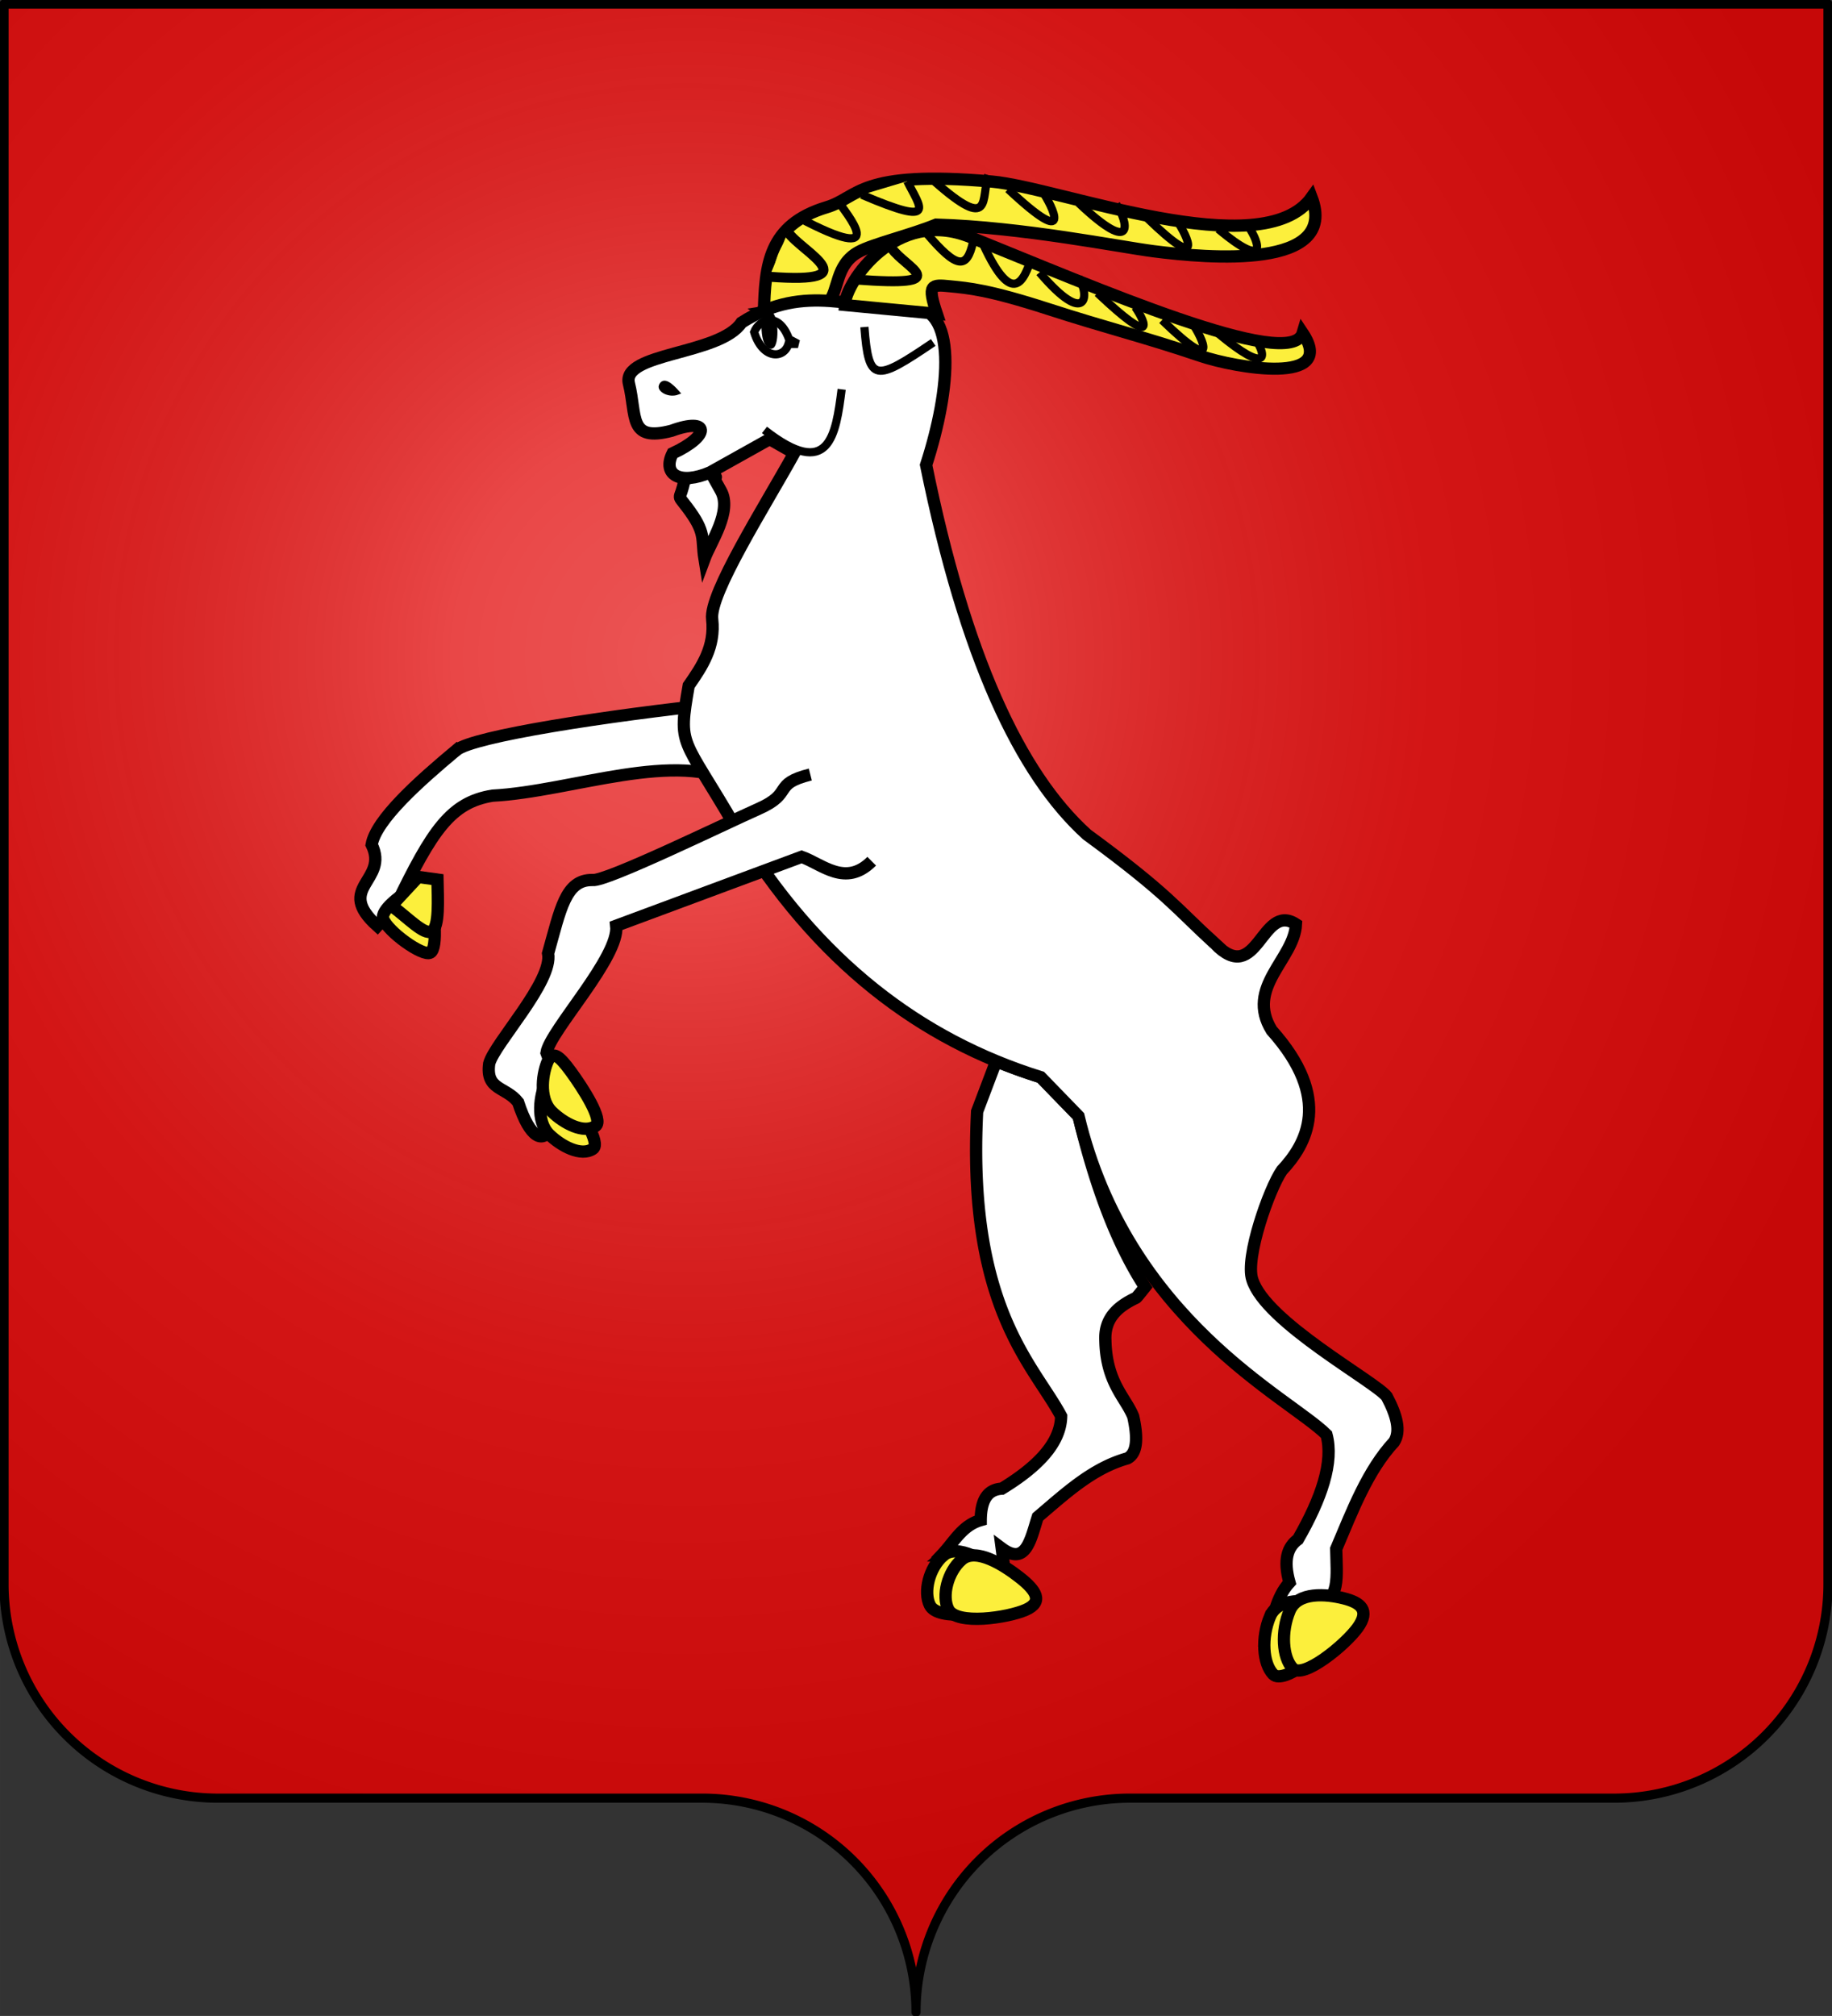 <svg xmlns="http://www.w3.org/2000/svg" xmlns:xlink="http://www.w3.org/1999/xlink" width="800.006" height="879.979" viewBox="0 0 211.668 232.828"><rect x="0" y="0" width="211.668" height="232.828" fill="#333333" stroke="none"/><defs><linearGradient id="b"><stop offset="0" style="stop-color:white;stop-opacity:.314"/><stop offset=".19" style="stop-color:white;stop-opacity:.251"/><stop offset=".6" style="stop-color:#6b6b6b;stop-opacity:.125"/><stop offset="1" style="stop-color:black;stop-opacity:.125"/></linearGradient><linearGradient id="a"><stop offset="0" style="stop-color:#fd0000;stop-opacity:1"/><stop offset=".5" style="stop-color:#e77275;stop-opacity:.659"/><stop offset="1" style="stop-color:black;stop-opacity:.323"/></linearGradient><radialGradient id="d" cx="-75" cy="-80" r="405" gradientUnits="userSpaceOnUse"><stop offset="0" stop-color="#fff" stop-opacity=".31"/><stop offset=".19" stop-color="#fff" stop-opacity=".25"/><stop offset=".6" stop-color="#6b6b6b" stop-opacity=".125"/><stop offset="1" stop-opacity=".125"/></radialGradient><path id="c" d="M-298.5-293.5h597v517a70 70 0 0 1-70 70H70a70 70 0 0 0-70 70 70 70 0 0 0-70-70h-158.5a70 70 0 0 1-70-70z" style="stroke-linecap:round;stroke-linejoin:round"/></defs><use xlink:href="#c" width="100%" height="100%" style="fill:#e20909" transform="translate(105.834 104.07) scale(.353)"/><use xlink:href="#c" width="100%" height="100%" style="fill:url(#d)" transform="translate(105.834 104.07) scale(.353)"/><use xlink:href="#c" width="100%" height="100%" style="fill:none;stroke:#000;stroke-width:3" transform="translate(105.834 104.07) scale(.353)"/><g transform="translate(0 .464)"><path d="M52.736 86.168c-4.37 3.647-9.284 8.036-9.795 10.918 2.059 4.207-4.34 4.913.659 9.394l2.156-2.38c4.177-8.662 6.327-11.892 11.145-12.669 9.254-.488 21.245-5.425 28.554-1.263.827-9.245-2.269-5.484-2.234-9.367-13.145 1.394-28.526 3.762-30.485 5.367Z" style="fill:#fff;fill-opacity:1;fill-rule:evenodd;stroke:#000;stroke-width:1.418;stroke-linecap:butt;stroke-linejoin:miter;stroke-miterlimit:4;stroke-dasharray:none;stroke-opacity:1"/><path d="m115.097 122.093-2.201 5.814c-1.152 22.712 6.547 29.253 9.71 35.194-.059 3.108-2.72 5.851-6.855 8.367-1.466.089-2.42 1.045-2.437 3.634-2.133.605-3.08 2.51-4.442 3.951 2.33.681 4.668 1.354 7.28 2.454l-.414-3.155c2.819 2.101 3.349-1.086 4.165-3.616 3.208-2.718 6.307-5.638 10.36-6.768 1.15-.601 1.215-2.386.672-4.825-.86-2.18-3.117-3.884-3.22-8.798-.127-2.58 1.46-3.932 3.547-4.918.05-.014.488-.552 1.034-1.24-2.71-4.164-5.408-10.238-7.678-19.73l-4.378-4.51a60.78 60.78 0 0 1-5.143-1.854z" style="fill:#fff;fill-opacity:1;fill-rule:evenodd;stroke:#000;stroke-width:1.418;stroke-linecap:butt;stroke-linejoin:miter;stroke-miterlimit:4;stroke-dasharray:none;stroke-opacity:1"/><path d="M109.005 179.175c-1.673 1.436-2.332 4.25-1.563 5.765.943 1.854 6.873.963 8.946.05 2.072-.914 1.19-2.25-.657-3.704-1.845-1.454-5.08-3.524-6.726-2.111z" style="fill:#fcef3c;fill-opacity:1;fill-rule:evenodd;stroke:#000;stroke-width:1.418;stroke-linecap:butt;stroke-linejoin:miter;stroke-miterlimit:4;stroke-dasharray:none;stroke-opacity:1"/><path d="M88.26 35.6c.157-5.406.46-10.086 7.254-12.129 3.745-1.126 3.646-4.328 19.116-2.96 7.748.686 31.2 9.841 36.916 1.82 3.181 8.355-11.898 7.041-18.271 6.22-3.955-.51-15.17-2.78-25.104-3.07-2.965 1.212-7.28 2.226-8.969 3.148-2.72 1.486-2.263 4.48-3.48 5.806l-3.731.582-3.732.582z" style="fill:#fcef3c;fill-opacity:1;fill-rule:evenodd;stroke:#000;stroke-width:1.418;stroke-linecap:butt;stroke-linejoin:miter;stroke-miterlimit:4;stroke-dasharray:none;stroke-opacity:1"/><path d="M79.09 54.937c-.484 2.59-1.008 1.484.26 3.152 2.304 3.033 1.659 3.618 2.043 5.992.718-1.936 3.235-5.528 1.885-7.89-3.072-5.374.789.46-1.12-2.382z" style="fill:#fff;fill-opacity:1;fill-rule:evenodd;stroke:#000;stroke-width:1.418;stroke-linecap:butt;stroke-linejoin:miter;stroke-miterlimit:4;stroke-dasharray:none;stroke-opacity:1"/><path d="M140.33 108.483c-4.415-4.027-5.384-5.701-14.75-12.562-7.765-7.007-14.091-20.618-18.578-42.677 2.844-8.78 3.707-18.59-1.99-18.185-6.022.428-11.853-3.038-19.337 1.734-2.517 3.763-13.911 3.435-13.01 7.047.929 3.728-.106 6.766 4.931 5.445 4.375-1.61 4.604.53.108 2.616-1.208 2.425.826 3.706 4.343 2.19l6.877-3.843 1.422.807 1.423.806c-3.413 6.167-9.856 16.262-9.484 19.19.353 3.174-1.154 5.434-2.712 7.668-1.256 7.253-.818 5.608 5.477 16.453 9.328 15.413 21.291 24.44 35.193 28.772l4.37 4.507c5.645 23.591 24.278 32.449 28.648 36.777.855 3.176-.57 7.352-3.294 12.096-1.199.87-1.72 2.354-.98 4.983-1.607 1.747-1.846 4.165-2.564 6.348 2.145-.55 4.295-1.096 6.797-1.373l-1.263-2.978c2.967.627 2.481-2.885 2.427-5.88 1.89-4.455 3.63-9.058 6.687-12.357.787-1.22.322-3.056-.841-5.235-1.353-1.749-14.023-8.59-15.54-13.507-.856-2.543 1.958-10.5 3.415-12.608 2.828-3.017 5.875-8.3-1.173-16.18-3.083-4.985 2.613-8.222 2.805-12.257-4.001-2.62-4.433 7.393-9.408 2.203z" style="fill:#fff;fill-opacity:1;fill-rule:evenodd;stroke:#000;stroke-width:1.418;stroke-linecap:butt;stroke-linejoin:miter;stroke-miterlimit:4;stroke-dasharray:none;stroke-opacity:1"/><path d="M146.732 186.242c-1.002 2.397-.843 5.406.372 6.664 1.196 1.239 6.022-2.682 7.488-4.708 1.466-2.026.34-2.908-1.626-3.398-1.964-.489-5.293-.808-6.234 1.442z" style="fill:#fcef3c;fill-opacity:1;fill-rule:evenodd;stroke:#000;stroke-width:1.418;stroke-linecap:butt;stroke-linejoin:miter;stroke-miterlimit:4;stroke-dasharray:none;stroke-opacity:1"/><path d="M100.718 99.001c-3.028 3.023-5.737.332-8.097-.505l-21.422 7.956c.423 3.603-7.67 12.14-8.056 14.668 2.781 7.105-.47 14.359-3.281 5.717-1.437-1.832-3.77-1.358-3.34-4.468.602-2.315 7.412-9.485 6.804-12.73 1.426-5.051 1.997-8.54 5.14-8.465 1.555.197 15.13-6.424 19.214-8.24 4.084-1.817 1.48-2.824 5.944-3.947" style="fill:#fff;fill-opacity:1;fill-rule:evenodd;stroke:#000;stroke-width:1.418;stroke-linecap:butt;stroke-linejoin:miter;stroke-miterlimit:4;stroke-dasharray:none;stroke-opacity:1"/><path d="M63.473 130.578c1.355 1.316 3.659 2.566 5.033 1.643.96-.644-1.464-4.386-2.838-6.27-1.375-1.883-2.112-2.42-2.66-1.263-.55 1.157-1.178 4.293.465 5.89zM44.277 105.654c.469 1.438 4.577 4.4 5.448 3.904.9-.512.46-5.105-.134-6.925-.193-.59-1.64-.641-2.226-.308-1.185.674-3.406 2.356-3.088 3.33z" style="fill:#fcef3c;fill-opacity:1;fill-rule:evenodd;stroke:#000;stroke-width:1.418;stroke-linecap:butt;stroke-linejoin:miter;stroke-miterlimit:4;stroke-dasharray:none;stroke-opacity:1"/><path d="m92.196 39.255-1.03-.551c-1.195-3.247-3.43-2.318-4.034-.815.97 3.168 3.433 3.138 3.97 1.368z" style="fill:#fff;fill-opacity:1;fill-rule:evenodd;stroke:#000;stroke-width:.946;stroke-linecap:butt;stroke-linejoin:miter;stroke-miterlimit:4;stroke-dasharray:none;stroke-opacity:1"/><path d="M76.349 44.103c-.177.487.968 1.16 1.957.782-.731-.825-1.645-1.638-1.957-.782z" style="fill:#000;fill-opacity:1;fill-rule:evenodd;stroke:#000;stroke-width:.473px;stroke-linecap:butt;stroke-linejoin:miter;stroke-opacity:1"/><ellipse cx="92.521" cy="11.767" rx=".475" ry="1.727" style="color:#000;display:inline;overflow:visible;visibility:visible;fill:#000;fill-opacity:1;fill-rule:nonzero;stroke:#000;stroke-width:.966;stroke-linecap:butt;stroke-linejoin:miter;stroke-miterlimit:4;stroke-dasharray:none;stroke-dashoffset:0;stroke-opacity:1;marker:none;marker-start:none;marker-mid:none;marker-end:none" transform="matrix(.96 .279 .007 1 0 0)"/><path d="M97.244 44.498c-.68 5.326-1.416 10.56-8.918 4.69" style="fill:none;fill-rule:evenodd;stroke:#000;stroke-width:.946;stroke-linecap:butt;stroke-linejoin:miter;stroke-miterlimit:4;stroke-dasharray:none;stroke-opacity:1"/><path d="M97.6 34.763c.085-2.612 5.959-11.292 14.486-7.85 14.377 5.8 37.074 15.667 38.422 11.075 4.063 6.074-7.73 4.039-11.79 2.663-6.62-2.242-10.673-3.182-17.597-5.423-6.923-2.24-9.235-2.416-11.371-2.629-2.136-.212-2.658-.246-1.507 3.175l-5.321-.505z" style="fill:#fcef3c;fill-opacity:1;fill-rule:evenodd;stroke:#000;stroke-width:1.398;stroke-linecap:butt;stroke-linejoin:miter;stroke-miterlimit:4;stroke-dasharray:none;stroke-opacity:1"/><path d="M107.824 39.092c-6.746 4.57-7.451 4.658-7.953-1.786" style="fill:none;fill-rule:evenodd;stroke:#000;stroke-width:.946;stroke-linecap:butt;stroke-linejoin:miter;stroke-miterlimit:4;stroke-dasharray:none;stroke-opacity:1"/><path d="M91.034 26.347c1.612 2.303 9.52 6.032-2.138 5.152" style="fill:#fcef3c;fill-opacity:1;fill-rule:evenodd;stroke:#000;stroke-width:1.148;stroke-linecap:butt;stroke-linejoin:miter;stroke-miterlimit:4;stroke-dasharray:none;stroke-opacity:1"/><path d="M96.57 22.43c1.33 1.935 6.536 7.94-4.306 2.231" style="fill:none;fill-rule:evenodd;stroke:#000;stroke-width:.946;stroke-linecap:butt;stroke-linejoin:miter;stroke-miterlimit:4;stroke-dasharray:none;stroke-opacity:1"/><path d="M104.825 20.46c1.397 2.88 3.787 5.449-5.247 1.57" style="fill:#fcef3c;fill-opacity:1;fill-rule:evenodd;stroke:#000;stroke-width:.946;stroke-linecap:butt;stroke-linejoin:miter;stroke-miterlimit:4;stroke-dasharray:none;stroke-opacity:1"/><path d="M114.18 19.758c-.857 2.65.579 6.74-6.26.691M128.977 23.14c1.33 1.935 2.328 6.168-4.363-.17M120.334 21.472c1.33 1.934 3.85 7.123-3.854-.095M144.256 25.721c1.33 1.935 2.189 5.003-3.494.271M135.92 24.92c1.33 1.935 3.346 6.32-3.417-.237" style="fill:none;fill-rule:evenodd;stroke:#000;stroke-width:.946;stroke-linecap:butt;stroke-linejoin:miter;stroke-miterlimit:4;stroke-dasharray:none;stroke-opacity:1"/><path d="M103.024 28.212c1.613 2.302 7.565 4.491-4.092 3.612" style="fill:none;fill-rule:evenodd;stroke:#000;stroke-width:1.148;stroke-linecap:butt;stroke-linejoin:miter;stroke-miterlimit:4;stroke-dasharray:none;stroke-opacity:1"/><path d="M112.42 27.517c-.714 3.087-1.801 3.16-5.377-1.05M145.073 38.753c1.33 1.935 1.394 4.052-4.288-.68M137.683 36.742c1.33 1.935 3.346 6.32-3.417-.237M131.164 35.002c1.33 1.934 2.336 4.712-4.355-1.626M124.612 31.61c1.33 1.934 1.02 5.868-4.506-.609M119.163 29.34c-.857 2.648-2.18 5.703-5.52-1.488" style="fill:none;fill-rule:evenodd;stroke:#000;stroke-width:.946;stroke-linecap:butt;stroke-linejoin:miter;stroke-miterlimit:4;stroke-dasharray:none;stroke-opacity:1"/><path d="M45.23 104.146c1.816 1.301 3.782 3.448 4.653 2.953.9-.512.706-3.666.661-5.975l-2.226-.307-3.087 3.329zM63.774 127.943c1.355 1.316 3.658 2.566 5.032 1.643.96-.645-1.463-4.387-2.838-6.27-1.374-1.883-2.111-2.42-2.66-1.263-.549 1.156-1.177 4.293.466 5.89z" style="fill:#fcef3c;fill-opacity:1;fill-rule:evenodd;stroke:#000;stroke-width:1.418;stroke-linecap:butt;stroke-linejoin:miter;stroke-miterlimit:4;stroke-dasharray:none;stroke-opacity:1"/><path d="M111.132 179.648c-1.672 1.436-2.332 4.25-1.562 5.765.942 1.854 6.873.963 8.945.05 2.072-.914 1.19-2.25-.656-3.704-1.846-1.453-5.081-3.524-6.727-2.111z" style="fill:#fcef3c;fill-opacity:1;fill-rule:evenodd;stroke:#000;stroke-width:1.418;stroke-linecap:butt;stroke-linejoin:miter;stroke-miterlimit:4;stroke-dasharray:none;stroke-opacity:1"/><path d="M149.002 185.572c-1.002 2.397-.843 5.406.372 6.664 1.195 1.239 6.022-2.682 7.488-4.708 1.465-2.026.339-2.908-1.626-3.397-1.965-.49-5.293-.81-6.234 1.44z" style="fill:#fcef3c;fill-opacity:1;fill-rule:evenodd;stroke:#000;stroke-width:1.418;stroke-linecap:butt;stroke-linejoin:miter;stroke-miterlimit:4;stroke-dasharray:none;stroke-opacity:1"/></g></svg>